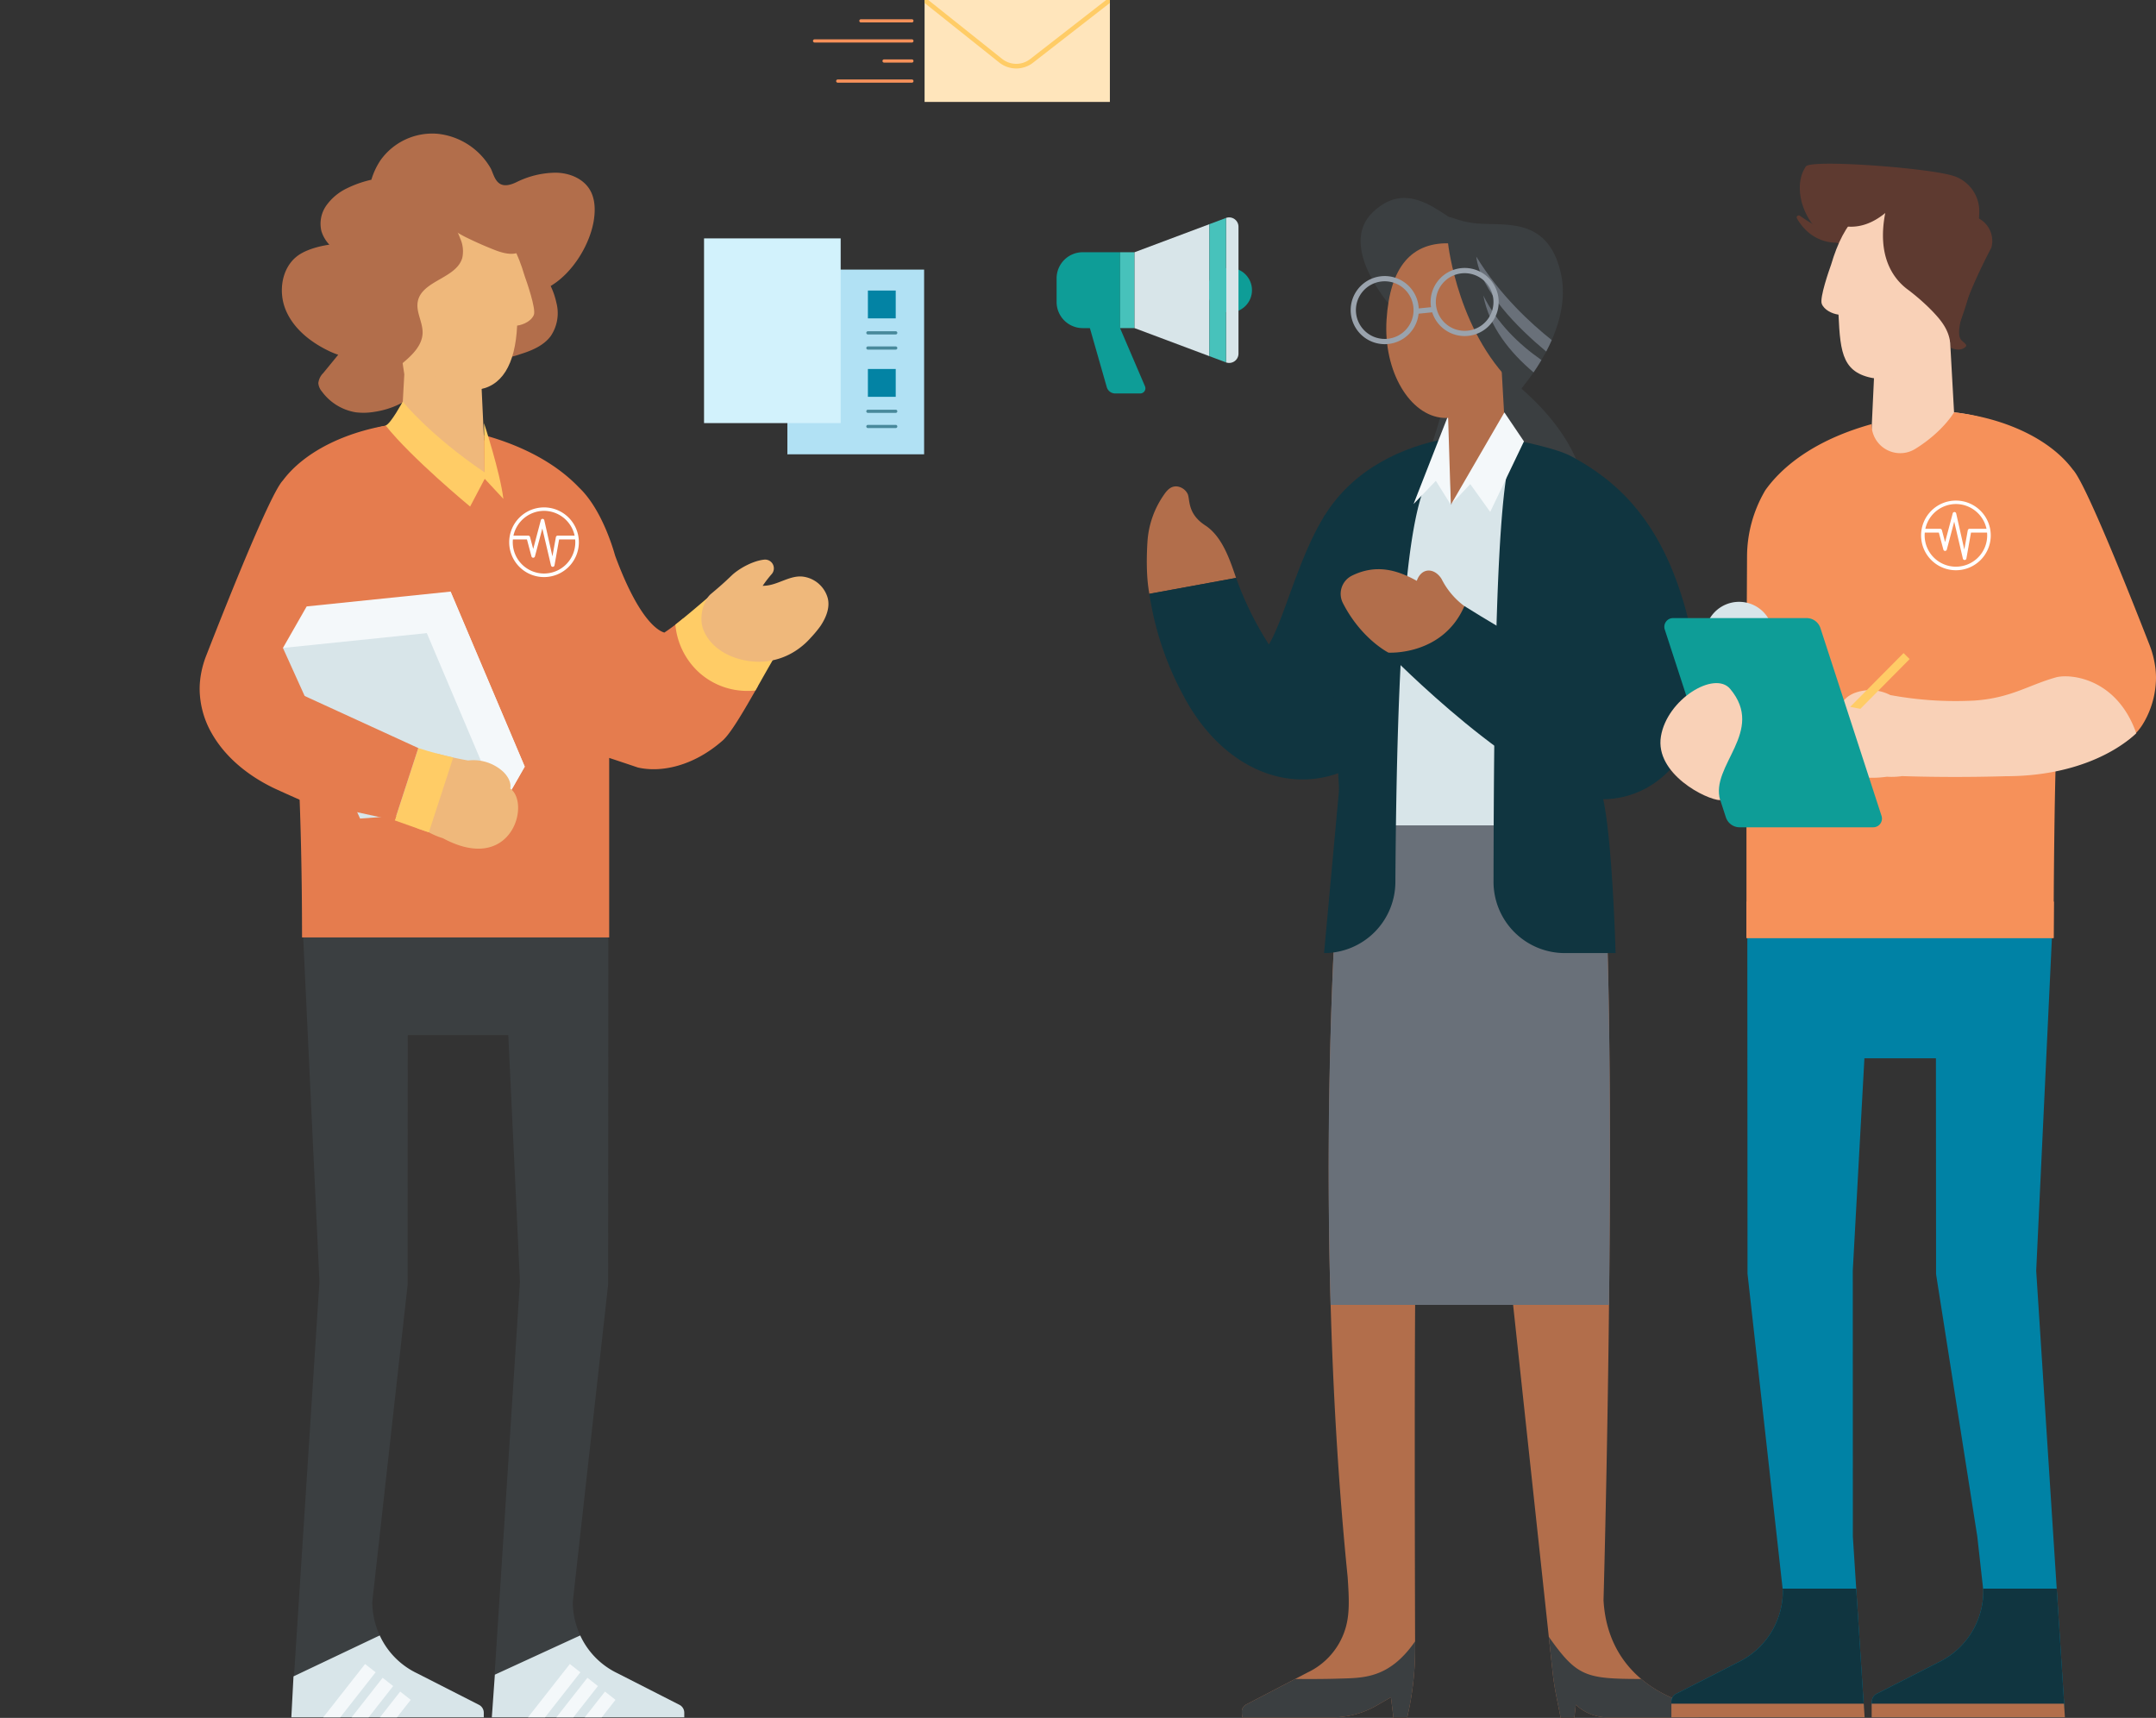 <svg xmlns="http://www.w3.org/2000/svg" xmlns:xlink="http://www.w3.org/1999/xlink" viewBox="0 0 730.333 581.892"><rect x="0" y="0" width="730.333" height="581.892" fill="#333333" stroke="none"/><defs><style>.cls-1{fill:none;}.cls-2{isolation:isolate;}.cls-3{fill:#3b3f41;}.cls-4,.cls-9{fill:#b26e4b;}.cls-5{fill:#103540;}.cls-6{fill:#697079;}.cls-7{fill:#d8e5e9;}.cls-30,.cls-8{fill:#f4f8fa;}.cls-12,.cls-28,.cls-30,.cls-9{mix-blend-mode:multiply;}.cls-10{fill:#9aa3ad;}.cls-11,.cls-12{fill:#b1e1f4;}.cls-13{fill:#d2f2fc;}.cls-14{fill:#48899b;}.cls-15{fill:#0383a4;}.cls-16{fill:#ffe5bb;}.cls-17{fill:#fc6;}.cls-18{fill:#f6915a;}.cls-19{fill:#0e9d97;}.cls-20{fill:#47c2bb;}.cls-21{fill:#0082a5;}.cls-22{fill:#5e3a30;}.cls-23{fill:#f9d1b7;}.cls-24{fill:#fff;fill-rule:evenodd;}.cls-25{fill:#efb87b;}.cls-26{fill:#e57c4e;}.cls-27{clip-path:url(#clip-path);}.cls-29{fill:#b2e2f4;}</style><clipPath id="clip-path" transform="translate(67.63)"><path class="cls-1" d="M0,233.289a27.324,27.324,0,0,1,.207-3.247c-.001-.005-.005-.013-.005-.018a32.481,32.481,0,0,1,2.107-8.15c6.814-17.47,21.658-54.764,25.859-59.098,7.407-9.967,22.309-17.367,40.236-19.393l28.128,18.76-.196-14.762c27.942,7.728,42.393,24.468,42.393,41.246V317.538H34.682c0-17.474-.303-32.956-.81-46.656q-4.243-1.859-8.477-3.806C15.834,262.534,8.349,255.98,4.051,248.308l-.005.004A30.553,30.553,0,0,1,0,233.289Z"/></clipPath></defs><g class="cls-2"><g id="Layer_2" data-name="Layer 2"><g id="Homepage"><path class="cls-3" d="M451.874,99.222l-20.297,20.546-10.439,18.57c-10.728,37.935-24.821,55.589,24.023,55.589,25.489,0,37.551-31.644,2.697-62.193C446.988,130.973,458.745,123.237,451.874,99.222Z" transform="translate(67.63)"/><path class="cls-4" d="M481.633,191.215c-5.258-20.882-21.278-39.468-39.278-42.755l-1.542-27.265-18.353.301.374,26.963c-18,3.287-31.185,19.657-39.467,43.911Z" transform="translate(67.63)"/><path class="cls-4" d="M321.714,201.145c-1.076-5.656-.973-12.557-.641-17.769a31.206,31.206,0,0,1,5.438-15.588l.059-.087c1.05-1.546,2.344-3.133,4.536-2.933a4.636,4.636,0,0,1,3.499,2.392c1.008,1.742-.307,6.673,6.011,10.792,5.59,3.645,8.162,10.995,10.463,17.801Z" transform="translate(67.63)"/><path class="cls-5" d="M351.079,195.752l-29.365,5.393a104.327,104.327,0,0,0,11.537,34.48c15.866,30.255,48.572,39.738,72.879,11.582,10.047-11.638-19.206-82.152-25.24-72.291-8.865,14.487-13.489,34.719-18.691,43.389A111.456,111.456,0,0,1,351.079,195.752Z" transform="translate(67.63)"/><path class="cls-4" d="M507.698,581.702l-.181-1.723a3.251,3.251,0,0,0-2.613-2.793c-4.246-1.022-27.803-7.905-29.349-35.132,0,0,7.866-279.253-6.419-293.691l-73.055-7.374-9.403,38.588s-10.77,125.808,2.198,254.575c.491,7.277.77,12.789-.864,17.842a24.152,24.152,0,0,1-12.597,14.463L354.56,577.331a2.741,2.741,0,0,0-1.506,2.003,10.354,10.354,0,0,0,.141,2.367H383.803a29.801,29.801,0,0,0,14.929-4.009l4.812-2.785.853,6.984h4.624a102.635,102.635,0,0,0,2.715-23.788c-.096-29.343-.285-104.207.176-132.283l18.679-111.8,12.536,111.222,15.152,140.858q.455,4.228,1.289,8.401l1.478,7.389h4.624l.5-4.471h0a15.499,15.499,0,0,0,10.695,4.281Z" transform="translate(67.63)"/><path class="cls-3" d="M383.803,581.702a29.801,29.801,0,0,0,14.929-4.009l4.812-2.785.853,6.984h4.624a102.63,102.63,0,0,0,2.715-23.788c-.002-.687-.004-1.406-.007-2.142-8.896,12.844-17.759,12.365-26.118,12.634-4.636.15-10.202.144-14.497.104l-16.553,8.63a2.741,2.741,0,0,0-1.506,2.003,10.354,10.354,0,0,0,.141,2.367Z" transform="translate(67.63)"/><path class="cls-3" d="M457.022,554.435l1.255,11.666q.455,4.228,1.289,8.401l1.478,7.389h4.624l.5-4.471a15.499,15.499,0,0,0,10.695,4.281h30.835l-.181-1.723a3.251,3.251,0,0,0-2.613-2.793,42.356,42.356,0,0,1-16.58-8.479C469.447,568.692,466.6,567.926,457.022,554.435Z" transform="translate(67.63)"/><path class="cls-6" d="M472.66,259.346H391.609l-4.93,20.231a1589.98,1589.98,0,0,0-3.561,162.429h94.301C478.159,373.419,477.839,289.58,472.66,259.346Z" transform="translate(67.63)"/><path class="cls-5" d="M508,229.56c-6.135-44.704-22.32-63.779-43.443-75.04-4.891-2.608-16.577-5.033-22.202-6.06l-.002-.03-.027.01-18.497,22.544L422.673,148.44c-.014.02-.029.039-.043.059-14.921,2.763-31.743,10.137-41.739,26.417-.06,3.442,5.788,104.661,5.788,104.661H474.97v-8.831C496.918,270.747,510.716,249.356,508,229.56Z" transform="translate(67.63)"/><path class="cls-7" d="M444.859,169.75c-.834-5.48,3.12-20.263-2.504-21.291l-.002-.03-.027.01-18.497,22.544L422.673,148.44c-.014.02-.029.039-.043.059-26.326,16.049-24.39,131.078-24.39,131.078h43.729S448.906,196.34,444.859,169.75Z" transform="translate(67.63)"/><path class="cls-5" d="M444.615,153.08c-5.415,12.715-6.211,82.02-6.322,145.554a24.157,24.157,0,0,0,24.159,24.199h17.185s-1.251-46.146-5.297-55.973-20.878-110.945-20.878-110.945Z" transform="translate(67.63)"/><path class="cls-5" d="M417.244,160.592c-8.53,11.483-11.693,60.651-12.196,138.234a24.163,24.163,0,0,1-24.158,24.008h0l5.623-61.227,13.259-99.948s11.895-9.108,17.341-10.983C422.864,148.696,422.062,154.108,417.244,160.592Z" transform="translate(67.63)"/><polygon class="cls-8" points="490.524 140.848 478.833 170.727 486.383 162.861 491.46 170.984 490.524 140.848"/><polygon class="cls-8" points="491.46 170.984 509.6 139.692 516.229 149.511 504.796 173.396 498.039 163.97 491.46 170.984"/><path class="cls-3" d="M434.659,79.264c-10.031-.713-22.616-21.325-37.236-7.409-12.166,11.58,6.221,32.081,6.221,32.081S444.69,79.977,434.659,79.264Z" transform="translate(67.63)"/><path class="cls-4" d="M438.064,108.137c-.282,4.402,4.075,7.448,3.955,15.184-4.082,11.227-12.346,18.758-20.758,18.218-11.217-.72-20.337-15.636-19.207-33.242s8.236-26.739,22.404-25.83S439.194,90.531,438.064,108.137Z" transform="translate(67.63)"/><path class="cls-3" d="M461.045,92.286C456.42,72.544,440.99,76.844,431.34,75.555s-10.18-6.383-8.446,6.912c0,0,3.468,31.792,24.278,49.711C447.172,132.178,465.669,112.028,461.045,92.286Z" transform="translate(67.63)"/><path class="cls-6" d="M432.452,86.915c1.363,11.517,14.037,24.11,23.686,32.162.652-1.238,1.286-2.539,1.878-3.893C451.316,109.883,440.458,100.083,432.452,86.915Z" transform="translate(67.63)"/><path class="cls-6" d="M434.836,100.089c2,10.632,9.081,19.348,17.02,26.045.855-1.241,1.764-2.643,2.674-4.18C446.982,116.7,439.5,109.545,434.836,100.089Z" transform="translate(67.63)"/><path class="cls-9" d="M416.615,118.232a.588.588,0,0,1-.185-.043c-.123-.05-3.026-1.25-3.939-3.411-.869-2.058,2.126-11.678,2.735-13.586a.592.592,0,0,1,1.127.36c-1.459,4.571-3.284,11.553-2.772,12.766.601,1.423,2.582,2.486,3.294,2.776a.592.592,0,0,1-.261,1.139Z" transform="translate(67.63)"/><path class="cls-10" d="M389.964,106.205a11.535,11.535,0,0,0,22.947.054l4.61-.467a11.531,11.531,0,1,0-.483-2.329c.02.199.059.39.089.586l-4.18.423c-.01-.197-.01-.393-.03-.592a11.535,11.535,0,1,0-22.953,2.325Zm28.839-2.921a9.761,9.761,0,1,1,10.695,8.727A9.772,9.772,0,0,1,418.803,103.284ZM391.73,106.026a9.761,9.761,0,1,1,10.695,8.728A9.772,9.772,0,0,1,391.73,106.026Z" transform="translate(67.63)"/><path class="cls-5" d="M474.917,270.907c-26.59-2.89-72.255-49.711-72.255-49.711L428.427,205.29s34.352,21.686,47.647,25.154S474.917,270.907,474.917,270.907Z" transform="translate(67.63)"/><path class="cls-4" d="M420.68,196.081h0c-2.456-3.86-6.798-3.881-8.383.661-6.373-3.523-13.558-5.889-21.983-1.742a6.869,6.869,0,0,0-3.055,9.253c6.234,12.203,15.45,16.812,15.45,16.812s18.37,1.151,25.718-15.775l-.037-.007-.444-.345A25.89,25.89,0,0,1,420.68,196.081Z" transform="translate(67.63)"/><rect class="cls-11" x="266.757" y="91.318" width="46.281" height="62.566"/><polygon class="cls-12" points="266.757 130.743 266.757 153.884 284.755 143.315 266.757 130.743"/><rect class="cls-13" x="238.49" y="80.749" width="46.281" height="62.566"/><path class="cls-14" d="M235.793,118.427h-9.428a.54.54,0,0,1,0-1.081h9.428a.54.54,0,0,1,0,1.081Z" transform="translate(67.63)"/><path class="cls-14" d="M235.793,113.285h-9.428a.54.54,0,0,1,0-1.081h9.428a.54.54,0,0,1,0,1.081Z" transform="translate(67.63)"/><rect class="cls-15" x="293.996" y="98.415" width="9.428" height="9.428"/><path class="cls-14" d="M235.793,144.996h-9.428a.54.54,0,0,1,0-1.081h9.428a.54.54,0,0,1,0,1.081Z" transform="translate(67.63)"/><path class="cls-14" d="M235.793,139.854h-9.428a.54.54,0,0,1,0-1.081h9.428a.54.54,0,0,1,0,1.081Z" transform="translate(67.63)"/><rect class="cls-15" x="293.996" y="124.984" width="9.428" height="9.428"/><rect class="cls-16" x="313.193" width="62.773" height="34.525"/><path class="cls-17" d="M270.837,21.159a9.252,9.252,0,0,0,11.483.07L308.336.994V0h-1.278L281.356,19.991a7.687,7.687,0,0,1-9.541-.059L246.821,0h-1.259V1.004Z" transform="translate(67.63)"/><path class="cls-18" d="M241.272,21.203h-9.428a.54.54,0,1,1,0-1.081h9.428a.54.54,0,1,1,0,1.081Z" transform="translate(67.63)"/><path class="cls-18" d="M241.272,7.602H223.997a.54.54,0,0,1,0-1.08h17.274a.54.54,0,1,1,0,1.08Z" transform="translate(67.63)"/><path class="cls-18" d="M241.272,14.403H208.304a.54.54,0,1,1,0-1.08h32.968a.54.54,0,1,1,0,1.08Z" transform="translate(67.63)"/><path class="cls-18" d="M241.272,28.004h-25.121a.54.54,0,0,1,0-1.081h25.121a.54.54,0,1,1,0,1.081Z" transform="translate(67.63)"/><circle class="cls-19" cx="416.536" cy="98.288" r="7.569"/><path class="cls-19" d="M318.622,133.273H310.13a2.967,2.967,0,0,1-2.853-2.152L300.85,108.63h9.857l9.519,22.21A1.746,1.746,0,0,1,318.622,133.273Z" transform="translate(67.63)"/><path class="cls-19" d="M299.136,85.438a8.847,8.847,0,0,0-8.847,8.847v8.006a8.847,8.847,0,0,0,8.847,8.847h12.666v-25.7Z" transform="translate(67.63)"/><rect class="cls-20" x="379.432" y="85.438" width="4.891" height="25.7"/><polygon class="cls-7" points="384.323 85.438 384.323 111.138 409.671 120.643 409.671 75.933 384.323 85.438"/><path class="cls-7" d="M347.673,73.824v48.929a3.159,3.159,0,0,0,4.225-2.973V76.796A3.159,3.159,0,0,0,347.673,73.824Z" transform="translate(67.63)"/><path class="cls-20" d="M347.628,73.837,342.04,75.933v44.71l5.588,2.095c.015.006.03.008.045.014V73.824C347.658,73.829,347.643,73.832,347.628,73.837Z" transform="translate(67.63)"/><path class="cls-21" d="M589.006,563.089l-20.848,10.625a3.001,3.001,0,0,0-1.704,2.721v1.55h65.188l-9.52-147.54,5.535-117.268a26.786,26.786,0,0,0-26.527-28.048l-49.85-.426a26.786,26.786,0,0,0-27.015,26.8l.069,118.719.001,1.249.057.501,11.913,106.894a26.787,26.787,0,0,1-15.213,24.222l-20.848,10.625a3.001,3.001,0,0,0-1.704,2.721v1.55h65.188l-3.714-57.553-.026-89.987L563.93,358.46h24.224l.048,71.761.001,1.249.057.501,13.905,88.465,2.054,18.429A26.788,26.788,0,0,1,589.006,563.089Z" transform="translate(67.63)"/><path class="cls-22" d="M542.073,73.093c9.062,6.322,11.053,5.327,11.053,5.327l2.25,3.717s-8.846,1.27-14.291-8.142A.686.686,0,0,1,542.073,73.093Z" transform="translate(67.63)"/><path class="cls-22" d="M598.596,72.966h0a8.648,8.648,0,0,1,8.349,10.9s-13.599,25.358-10.466,30.97c.489.876,2.476,1.804,1.796,2.541-1.922,2.083-5.189.371-5.189.371l-.102-1.748Z" transform="translate(67.63)"/><path class="cls-23" d="M594.297,139.666l-1.693-30.471h-24.546l-1.693,36.203c-21.584,8.306-24.474,16.962-24.474,33.74l80.347-5.886C622.239,156.474,620.052,142.576,594.297,139.666Z" transform="translate(67.63)"/><path class="cls-22" d="M544.1,56.376c-5.801,8.412,1.173,25.397,14.399,26.753s9.819-16.425,9.819-16.425Z" transform="translate(67.63)"/><path class="cls-23" d="M577.99,68.235c-13.976-1.433-20.966,6.607-25.348,21.423-.666,1.84-3.934,11.202-3.162,13.244.771,2.038,3.441,3.369,5.673,3.672.618,13.361,1.408,20.212,13.194,21.744,11.512,1.496,24.179-9.161,26.364-30.477C596.47,80.691,592.989,69.772,577.99,68.235Z" transform="translate(67.63)"/><path class="cls-18" d="M662.702,229.571a27.324,27.324,0,0,0-.207-3.246c.001-.006.005-.013.005-.018a32.48,32.48,0,0,0-2.107-8.151c-6.814-17.47-21.658-54.764-25.859-59.098-7.407-9.967-22.309-17.367-40.236-19.393,0,0-3.793,6.609-13.194,12.418a9.693,9.693,0,0,1-14.738-8.42v0c-17.001,4.702-28.997,12.743-35.793,22.096a6.778,6.778,0,0,0-.52.83,44.436,44.436,0,0,0-5.883,21.948l-.196,39.891v89.3H628.02c0-17.474.304-48.425.81-62.124,2.828-1.24,5.867,3.887,8.69,2.586,9.561-4.543,16.834-5.928,21.131-13.599l.005.004A30.552,30.552,0,0,0,662.702,229.571Z" transform="translate(67.63)"/><path class="cls-18" d="M523.973,305.4v12.329H628.02c0-3.64.034-7.921.097-12.329Z" transform="translate(67.63)"/><path class="cls-5" d="M604.219,538.866a26.788,26.788,0,0,1-15.213,24.222l-20.848,10.625a3.001,3.001,0,0,0-1.704,2.721v1.55h65.188L629.068,538.1H604.134Z" transform="translate(67.63)"/><path class="cls-5" d="M561.153,538.1H536.219l.085.766a26.787,26.787,0,0,1-15.213,24.222l-20.848,10.625a3.001,3.001,0,0,0-1.704,2.721v1.55h65.188Z" transform="translate(67.63)"/><polygon class="cls-4" points="631.329 577.078 566.17 577.078 566.17 581.702 631.63 581.702 631.329 577.078"/><polygon class="cls-4" points="699.177 577.078 634.018 577.078 634.018 581.702 699.479 581.702 699.177 577.078"/><path class="cls-22" d="M594.133,59.595c-8.711-2.785-48.33-5.66-50.033-3.22l3.824,15.686s10.292,10.586,23.065.09c-2.861,14.79,2.792,22.256,7.417,25.771a72.045,72.045,0,0,1,8.471,7.404c2.991,3.118,5.53,6.203,6.107,10.674a24.478,24.478,0,0,0,2.408-4.573c6.829-16.187,7.013-30.409,7.437-39.21A12.598,12.598,0,0,0,594.133,59.595Z" transform="translate(67.63)"/><path class="cls-24" d="M594.928,169.557a11.8,11.8,0,1,0,11.8,11.8A11.814,11.814,0,0,0,594.928,169.557Zm0,1.17a10.65,10.65,0,0,1,10.363,8.392h-5.755a.62.62,0,0,0-.593.511l-1.173,6.518-2.753-12.233a.604.604,0,0,0-1.174-.031l-2.582,9.755-1.077-4.052a.621.621,0,0,0-.583-.466h-5.035A10.65,10.65,0,0,1,594.928,170.727Zm0,21.224a10.591,10.591,0,0,1-10.594-10.577,9.547,9.547,0,0,1,.047-.976h4.755l1.542,5.771a.597.597,0,0,0,.584.44.613.613,0,0,0,.583-.459l2.502-9.457,2.938,12.514a.596.596,0,0,0,.591.476.585.585,0,0,0,.593-.469l1.566-8.816h5.437a9.517,9.517,0,0,1,.047.976A10.591,10.591,0,0,1,594.928,191.95Z" transform="translate(67.63)"/><path class="cls-17" d="M550.414,248.339l-2.054,2.08-3.033,5.129,5.089-3.098.173-.175A14.943,14.943,0,0,1,550.414,248.339Z" transform="translate(67.63)"/><path class="cls-23" d="M628.807,229.442c-9.352,2.615-15.238,7.008-27.647,7.856a121.436,121.436,0,0,1-28.468-1.867,14.938,14.938,0,0,0-12.448-.562c-2.451,1.09-3.967,2.765-4.204,4.499-8.305,2.172-10.723,27.344,15.501,23.73a24.701,24.701,0,0,0,4.978-.186l-.004-.028,3.948.113q5.21.129,10.418.161,10.421.068,20.896-.234c22.853,0,37.46-8.133,44.24-14.56C649.362,229.463,633.405,228.156,628.807,229.442Z" transform="translate(67.63)"/><polygon class="cls-17" points="644.824 221.213 646.88 223.244 630.186 240.105 626.734 239.435 644.824 221.213"/><path class="cls-7" d="M509.913,215.415a11.561,11.561,0,0,1,11.561-11.561h0a11.561,11.561,0,0,1,11.561,11.561Z" transform="translate(67.63)"/><path class="cls-19" d="M566.926,280.224H521.663a4.906,4.906,0,0,1-4.665-3.388l-20.701-63.611a2.949,2.949,0,0,1,2.804-3.861h45.263a4.906,4.906,0,0,1,4.665,3.388L569.73,276.363A2.949,2.949,0,0,1,566.926,280.224Z" transform="translate(67.63)"/><path class="cls-23" d="M494.994,249.464c2.063-12.661,18.192-22.389,23.45-16.129,12.139,14.451-6.936,26.012-3.357,37.713C510.351,270.907,492.931,262.125,494.994,249.464Z" transform="translate(67.63)"/><path class="cls-4" d="M132.185,64.288c-2.324-3.908-7.134-5.79-11.681-5.789a30.402,30.402,0,0,0-13.179,3.199c-7.033,3.427-7.449-2.482-8.819-4.832A23.561,23.561,0,0,0,80.538,45.311a21.544,21.544,0,0,0-19.231,8.907,24.407,24.407,0,0,0-3.139,6.665,37.045,37.045,0,0,0-8.34,2.935,18.132,18.132,0,0,0-6.926,5.807,10.7,10.7,0,0,0-1.644,8.699,11.826,11.826,0,0,0,2.675,4.556c-4.258.61-8.441,1.972-10.939,3.912-5.295,4.113-6.401,12.138-3.79,18.313s8.204,10.655,14.224,13.605a26.145,26.145,0,0,0,3.513,1.455q-2.526,3.086-5.051,6.172a5.743,5.743,0,0,0-1.687,3.427,5.028,5.028,0,0,0,1.249,2.898,17.771,17.771,0,0,0,11.355,6.985,21.602,21.602,0,0,0,6.188-.116c6.393-.924,12.798-3.852,16.409-9.208,1.65-2.448,7.87-9.077,14.66-15.559a8.225,8.225,0,0,0,1.002,2.285,10.564,10.564,0,0,0,8.113,4.396,25.056,25.056,0,0,0,9.389-1.463c3.917-1.217,7.96-2.882,10.387-6.189A13.867,13.867,0,0,0,120.84,102.54a25.396,25.396,0,0,0-1.935-5.665c7.824-4.676,13.551-14.607,14.677-22.664C134.053,70.838,133.925,67.215,132.185,64.288Z" transform="translate(67.63)"/><path class="cls-3" d="M49.711,568.407,31.955,567.84l8.626-133.678L34.916,314.132A24.126,24.126,0,0,1,58.809,288.87l55.298-.473A24.126,24.126,0,0,1,138.439,312.536l-.07,121.403-.001,1.249-.057.501-11.913,106.894a27.213,27.213,0,0,0,2.38,11.079L112.14,566.095l-12.231,1.15,8.587-133.084-3.943-83.545H70.502l-.048,83.322-.001,1.249-.057.501L58.483,542.584a27.213,27.213,0,0,0,2.38,11.079Z" transform="translate(67.63)"/><path class="cls-25" d="M68.405,143.383l.922-16.6-4.008-26.588,29.325,12.717,1.693,36.203c21.584,8.306,24.474,16.963,24.474,33.74l-80.347-5.886C40.463,160.191,42.65,146.294,68.405,143.383Z" transform="translate(67.63)"/><path class="cls-26" d="M.207,230.043c-.001-.005-.005-.013-.005-.018a32.481,32.481,0,0,1,2.107-8.15c6.814-17.47,21.658-54.764,25.859-59.098,7.407-9.967,22.309-17.367,40.236-19.393l28.128,18.76-.196-14.762c14.281,3.95,25.029,10.257,32.134,17.717,8.393,7.892,12.252,23.205,12.306,23.205,8.138,22.02,14.69,25.408,16.644,25.966a70.367,70.367,0,0,0,6.452-4.875,27.459,27.459,0,0,0,7.129,16.072c4.886,5.072,11.436,6.986,18.132,6.902-4.615,8.139-9.279,16.203-12.067,18.555-9.86,8.627-20.817,10.868-28.654,9.038-3.45-1.167-6.669-2.242-9.683-3.236v60.813H34.682c0-17.474-.303-32.956-.81-46.656q-4.243-1.859-8.477-3.806C15.834,262.534,8.349,255.98,4.051,248.308l-.005.004A30.553,30.553,0,0,1,0,233.289,27.324,27.324,0,0,1,.207,230.043Z" transform="translate(67.63)"/><path class="cls-24" d="M116.659,171.869a11.8,11.8,0,1,0,11.8,11.8A11.814,11.814,0,0,0,116.659,171.869Zm0,1.17a10.65,10.65,0,0,1,10.363,8.392h-5.755a.62.62,0,0,0-.593.511l-1.173,6.518-2.753-12.233a.604.604,0,0,0-1.174-.031l-2.582,9.755-1.077-4.052a.621.621,0,0,0-.583-.466h-5.035A10.65,10.65,0,0,1,116.659,173.039Zm0,21.224a10.591,10.591,0,0,1-10.594-10.577,9.544,9.544,0,0,1,.047-.976h4.755l1.542,5.771a.597.597,0,0,0,.584.44.613.613,0,0,0,.583-.459l2.502-9.457,2.938,12.514a.596.596,0,0,0,.591.476.585.585,0,0,0,.593-.469l1.566-8.816h5.437a9.543,9.543,0,0,1,.047.976A10.591,10.591,0,0,1,116.659,194.262Z" transform="translate(67.63)"/><g class="cls-27"><g class="cls-28"><rect class="cls-29" y="126.786" width="301.736" height="6.936"/><rect class="cls-29" y="321.007" width="301.736" height="6.936"/><rect class="cls-29" y="334.88" width="301.736" height="6.936"/></g></g><path class="cls-25" d="M84.712,71.952C98.687,70.52,105.678,78.56,110.059,93.375c.666,1.84,3.934,11.202,3.162,13.244-.771,2.038-3.441,3.369-5.673,3.672-.618,13.361-5.295,20.875-13.772,21.744-11.548,1.184-23.601-9.161-25.786-30.477C66.232,84.409,69.713,73.49,84.712,71.952Z" transform="translate(67.63)"/><path class="cls-17" d="M68.787,136.034S78.032,147.514,96.51,160l-.174-16.665s5.398,16.399,6.554,25.648l-6.323-6.801-4.949,9.402S71.677,155.11,63.006,144.127C64.74,143.549,68.787,136.034,68.787,136.034Z" transform="translate(67.63)"/><path class="cls-7" d="M61.001,553.956a26.436,26.436,0,0,0,12.695,12.85l20.848,10.625a3.001,3.001,0,0,1,1.704,2.721v1.55H31.06l.732-13.873Z" transform="translate(67.63)"/><path class="cls-7" d="M128.916,553.956a26.435,26.435,0,0,0,12.695,12.85l20.848,10.625a3.001,3.001,0,0,1,1.704,2.721v1.55H98.975l1.025-14.451Z" transform="translate(67.63)"/><polygon class="cls-8" points="204.927 572.979 208.495 575.779 203.847 581.702 198.081 581.702 204.927 572.979"/><polygon class="cls-8" points="193.032 563.645 196.601 566.445 184.628 581.702 178.862 581.702 193.032 563.645"/><polygon class="cls-8" points="198.98 568.312 202.548 571.112 194.238 581.702 188.472 581.702 198.98 568.312"/><polygon class="cls-8" points="135.562 572.979 139.131 575.779 134.483 581.702 128.717 581.702 135.562 572.979"/><polygon class="cls-8" points="123.668 563.645 127.236 566.445 115.263 581.702 109.498 581.702 123.668 563.645"/><polygon class="cls-8" points="129.615 568.312 133.183 571.112 124.873 581.702 119.107 581.702 129.615 568.312"/><path class="cls-17" d="M161.148,211.579c3.908-3.054,9.294-7.699,14.086-11.785l-.082.14c-3.981,6.745-1.91,13.412,3.197,17.85,2.814,2.445,5.816,2.821,9.827,2.312,3.464-.44,6.253.159,9.008-2.31l1.113-.998c-2.773,4.169-6.42,10.764-10.026,17.101-.861.082-1.724.137-2.576.137a24.368,24.368,0,0,1-16.228-5.979A24.898,24.898,0,0,1,161.148,211.579Z" transform="translate(67.63)"/><path class="cls-25" d="M172.992,201.354c4.607-3.831,6.09-5.369,7.346-6.543,2.269-2.121,6.894-4.815,10.885-5.247a2.966,2.966,0,0,1,2.63,4.811,38.325,38.325,0,0,0-3.134,4.068c.433-.019.867-.045,1.299-.092,4.221-.454,8.108-3.543,12.335-3.036a10.055,10.055,0,0,1,8.248,6.753c1.175,3.458-.419,7.183-2.343,10.041a39.334,39.334,0,0,1-3.247,3.904,24.58,24.58,0,0,1-3.807,3.504,22.977,22.977,0,0,1-13.13,4.635c-7.202.137-15.143-2.87-18.639-9.169a10.525,10.525,0,0,1-1.355-3.75,13.143,13.143,0,0,1,.455-5.449,12.847,12.847,0,0,1,1.067-2.533A6.798,6.798,0,0,1,172.992,201.354Z" transform="translate(67.63)"/><path class="cls-4" d="M88.306,80.869a10.535,10.535,0,0,1,.66,6.478c-1.984,6.998-13.729,7.66-15.08,14.807-.673,3.56,1.748,7.038,1.638,10.66-.125,4.107-3.391,7.36-6.55,9.988a7.653,7.653,0,0,1-4.07,2.134,5.311,5.311,0,0,1-4.635-2.692,15.417,15.417,0,0,1-1.761-5.316c-1.965-9.872-3.706-20.199-.977-29.888C59.63,79.595,65.113,72.501,72.562,69.87,80.537,67.054,85.691,73.886,88.306,80.869Z" transform="translate(67.63)"/><path class="cls-4" d="M90.05,80.293q4.789,2.368,9.766,4.326c3.003,1.181,6.626,2.183,9.264.325,2.225-1.567,2.837-4.764,2.013-7.358a13.953,13.953,0,0,0-4.925-6.359c-6.076-4.849-17.193-9.154-25.031-6.356C70.29,68.744,85.952,78.266,90.05,80.293Z" transform="translate(67.63)"/><polygon class="cls-8" points="177.748 259.679 169.709 273.748 95.844 219.48 103.884 205.411 152.624 200.386 177.748 259.679"/><polygon class="cls-30" points="177.748 259.679 169.709 273.748 144.585 214.456 152.624 200.386 177.748 259.679"/><polygon class="cls-7" points="169.709 273.748 121.973 277.265 95.844 219.48 144.585 214.456 169.709 273.748"/><path class="cls-25" d="M80.583,255.302c6.08,1.612,10.395,2.294,10.395,2.294a14.938,14.938,0,0,1,11.86,3.821c1.917,1.877,2.752,3.977,2.368,5.684,7.023,4.936.499,29.367-22.812,16.823a24.691,24.691,0,0,1-4.6-1.913l.014-.025L74.07,280.712C70.785,279.579,75.647,253.994,80.583,255.302Z" transform="translate(67.63)"/><path class="cls-17" d="M74.064,253.387c4.585,1.483,8.77,2.53,11.831,3.207L77.65,281.93l-3.58-1.218q-4.003-1.38-7.979-2.825Z" transform="translate(67.63)"/><polygon class="cls-26" points="101.503 270.883 133.721 277.887 141.695 253.387 91.62 230.444 101.503 270.883"/><path class="cls-30" d="M58.453,213.7a50.506,50.506,0,0,0-8.905-2.526l28.777-2.967S63.436,210.251,58.453,213.7Z" transform="translate(67.63)"/></g></g></g></svg>